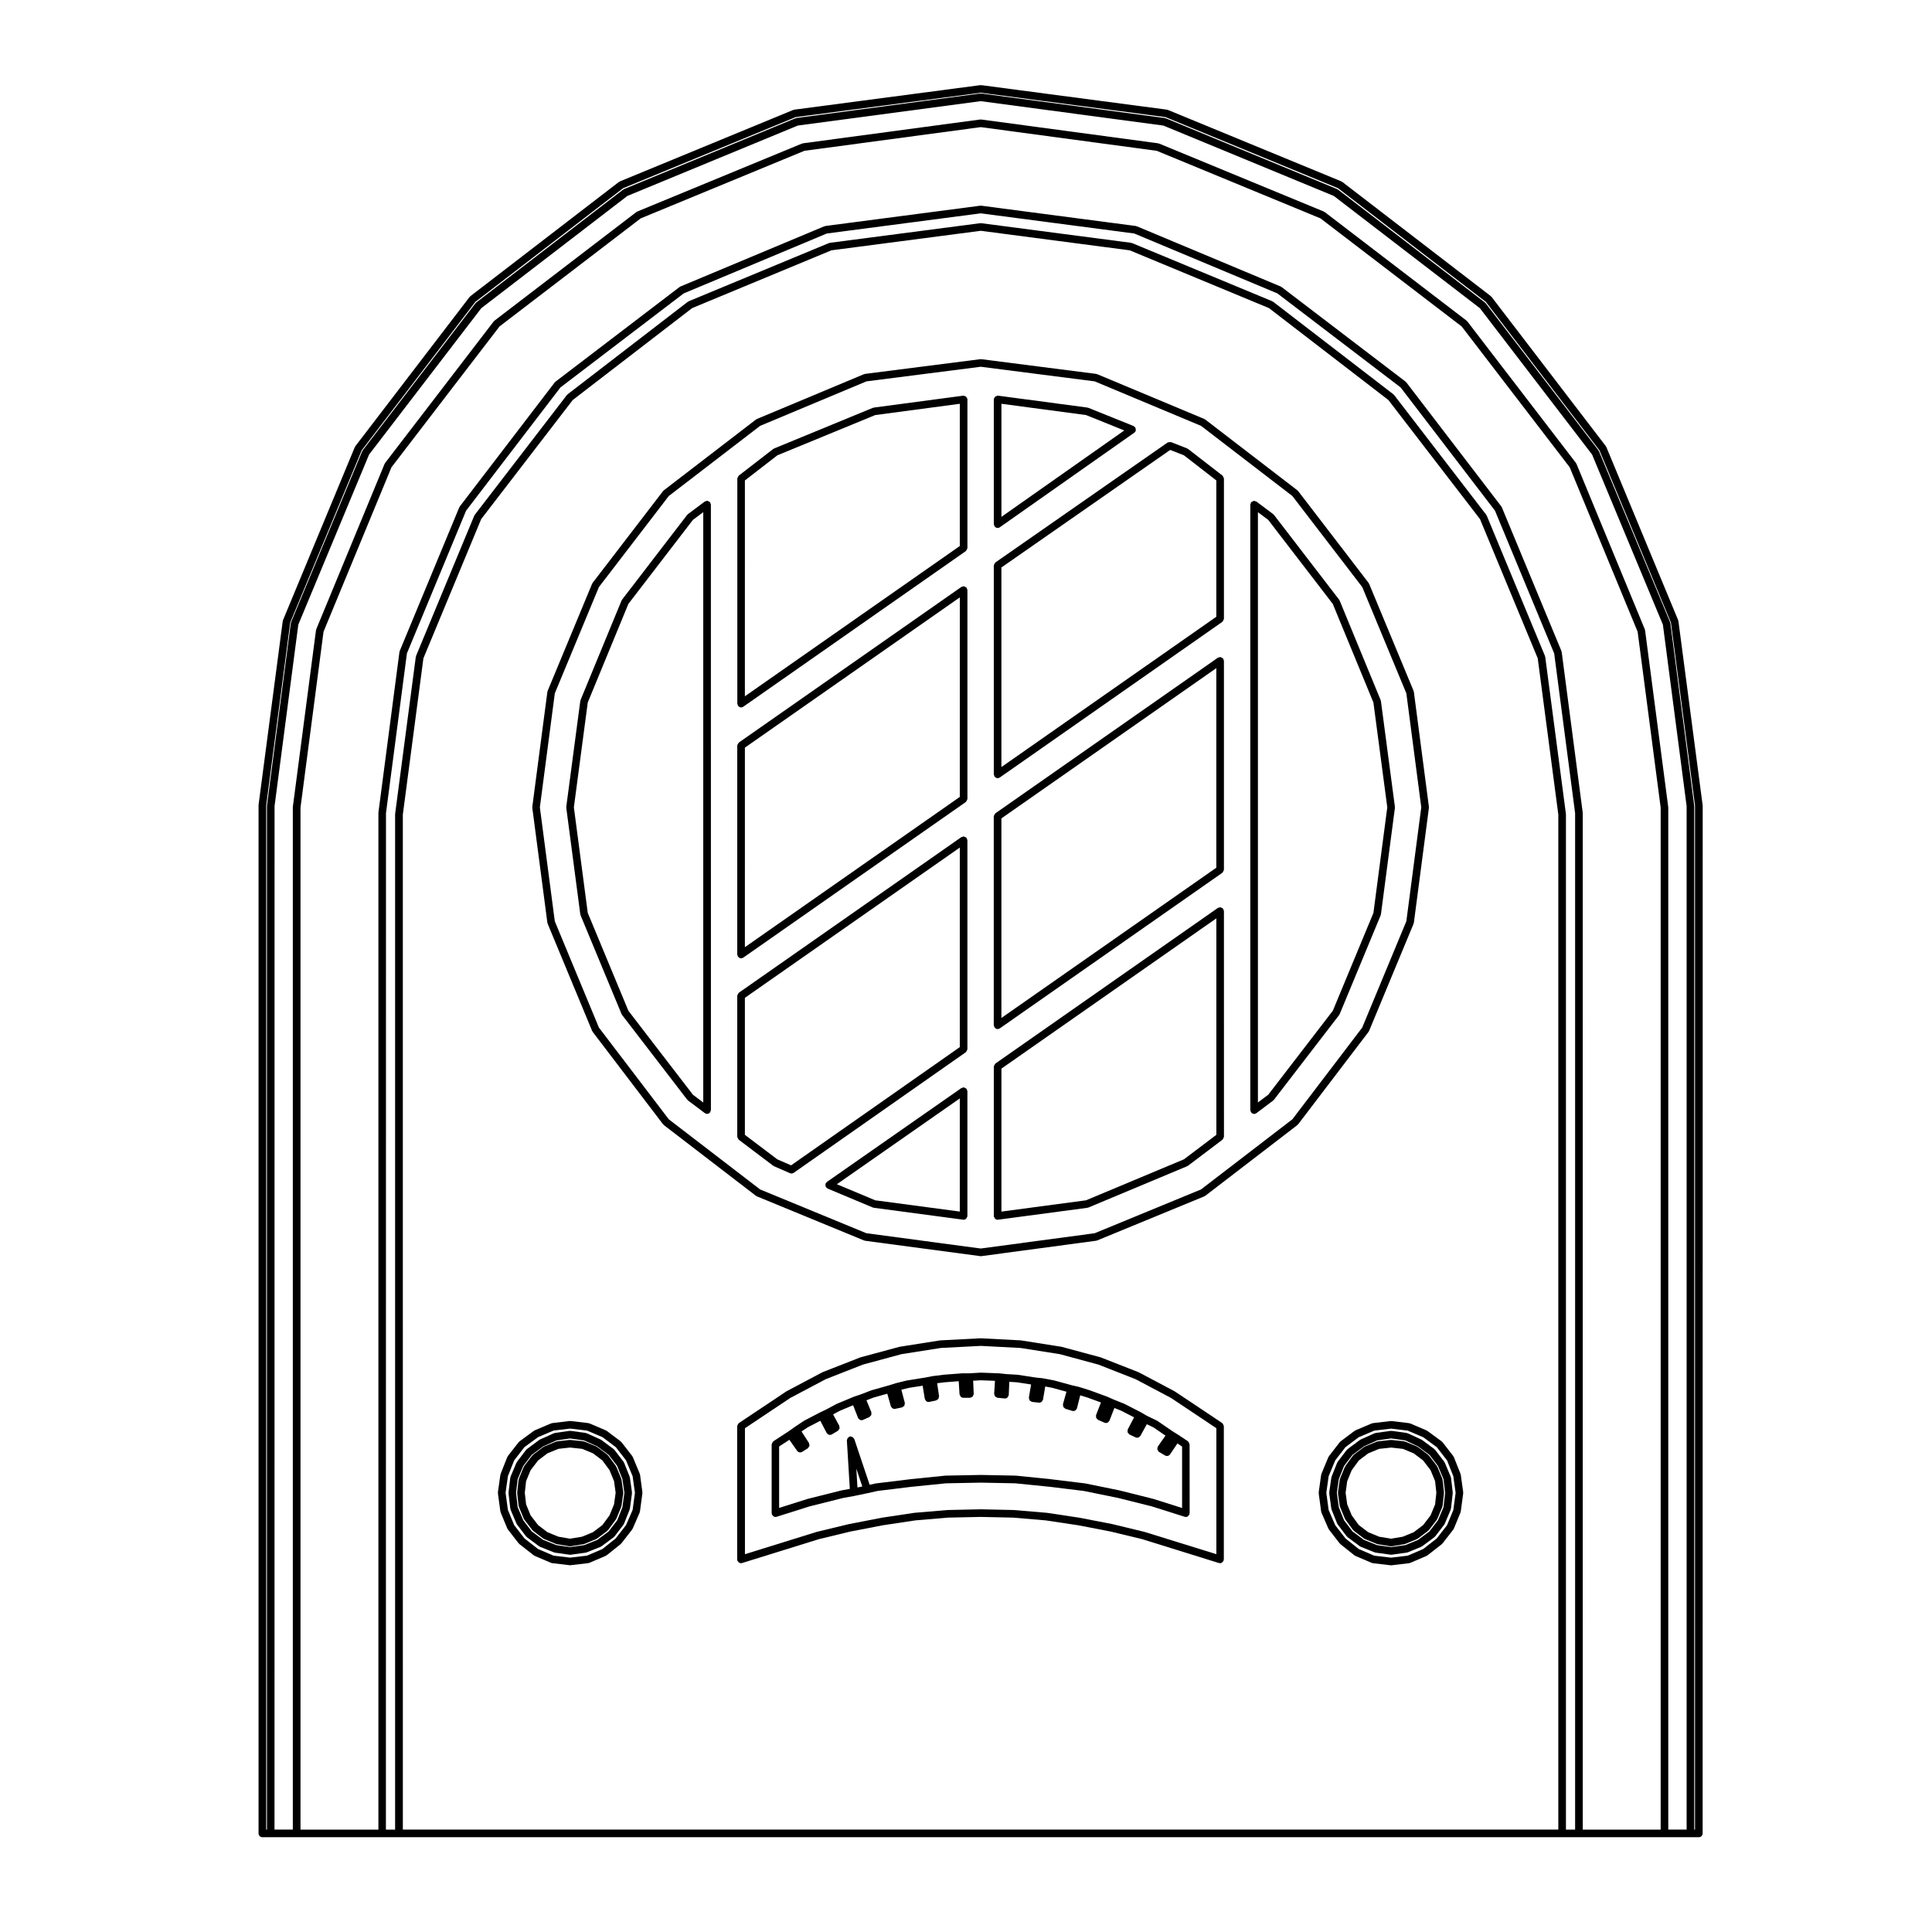 <?xml version="1.0" encoding="UTF-8"?>
<!-- Uploaded to: SVG Repo, www.svgrepo.com, Generator: SVG Repo Mixer Tools -->
<svg fill="#000000" width="800px" height="800px" version="1.1" viewBox="144 144 512 512" xmlns="http://www.w3.org/2000/svg">
 <g>
  <path d="m339.55 445.65c0.059 0.121 0.098 0.246 0.195 0.332 0.016 0.016 0.016 0.047 0.035 0.059l9.105 6.879c0.035 0.031 0.086 0.02 0.125 0.047 0.031 0.02 0.039 0.066 0.074 0.082l4.273 1.859c0.133 0.055 0.266 0.086 0.402 0.086 0.203 0 0.395-0.066 0.559-0.176 0.004-0.004 0.016 0 0.02-0.004l45.602-31.957c0.023-0.02 0.023-0.055 0.051-0.082 0.105-0.086 0.141-0.203 0.207-0.316 0.059-0.117 0.133-0.211 0.141-0.336 0.004-0.035 0.035-0.055 0.035-0.09v-55.359c0-0.109-0.086-0.18-0.117-0.289-0.031-0.098 0-0.203-0.066-0.293-0.02-0.031-0.055-0.023-0.074-0.051-0.09-0.105-0.211-0.145-0.332-0.211-0.109-0.055-0.203-0.121-0.324-0.133-0.035-0.004-0.055-0.039-0.098-0.039-0.109 0-0.191 0.09-0.293 0.121-0.098 0.031-0.203 0-0.289 0.059l-58.973 41.238c-0.023 0.02-0.023 0.059-0.051 0.082-0.105 0.086-0.141 0.195-0.207 0.316-0.059 0.109-0.133 0.211-0.141 0.336-0.004 0.035-0.035 0.055-0.035 0.09v37.332c0 0.031 0.023 0.047 0.031 0.07 0.016 0.137 0.09 0.227 0.145 0.348zm58.805-24.152-44.707 31.328-3.652-1.586-8.594-6.5v-36.305l56.957-39.824z"/>
  <path d="m294.07 358.08 3.715 28.234c0.004 0.055 0.055 0.082 0.07 0.125 0.012 0.047-0.016 0.086 0 0.121l10.867 26.188c0.02 0.055 0.07 0.074 0.102 0.121 0.02 0.035 0.004 0.082 0.031 0.105l17.27 22.469c0.031 0.035 0.082 0.023 0.117 0.055 0.035 0.039 0.035 0.105 0.082 0.137l4.465 3.352c0.18 0.133 0.395 0.203 0.605 0.203 0.309 0 0.559-0.152 0.746-0.371 0.016-0.02 0.047-0.012 0.059-0.031 0.07-0.098 0.047-0.207 0.082-0.312 0.035-0.105 0.121-0.18 0.121-0.297l-0.008-160.46c0-0.109-0.09-0.191-0.121-0.301-0.035-0.102-0.012-0.211-0.082-0.309-0.016-0.02-0.047-0.02-0.066-0.039-0.086-0.102-0.207-0.133-0.324-0.191-0.121-0.059-0.215-0.133-0.352-0.141-0.023-0.004-0.039-0.031-0.066-0.031-0.109 0-0.191 0.09-0.293 0.121s-0.215 0.004-0.312 0.082l-4.465 3.336c-0.039 0.031-0.035 0.086-0.07 0.121-0.035 0.031-0.098 0.031-0.125 0.07l-17.27 22.484c-0.031 0.039-0.012 0.09-0.035 0.133-0.023 0.039-0.074 0.055-0.098 0.102l-10.867 26.371c-0.02 0.047 0.012 0.09 0 0.137-0.012 0.047-0.059 0.066-0.066 0.109l-3.715 28.043c-0.004 0.051 0.035 0.086 0.035 0.133 0.008 0.035-0.043 0.086-0.031 0.137zm5.691-27.91 10.766-26.133 17.109-22.273 2.734-2.039v156.45l-2.734-2.055-17.109-22.258-10.766-25.941-3.68-27.973z"/>
  <path d="m475.55 438.8c0.02 0.02 0.051 0.012 0.059 0.031 0.188 0.215 0.441 0.371 0.746 0.371 0.211 0 0.422-0.07 0.605-0.203l4.453-3.352c0.047-0.035 0.039-0.102 0.082-0.137 0.035-0.031 0.09-0.02 0.117-0.055l17.281-22.469c0.02-0.031 0.012-0.074 0.031-0.105 0.031-0.051 0.082-0.07 0.102-0.121l10.863-26.188c0.02-0.039-0.012-0.082 0-0.121 0.016-0.051 0.059-0.074 0.07-0.125l3.707-28.234c0.012-0.051-0.035-0.086-0.035-0.133s0.047-0.086 0.035-0.133l-3.707-28.043c-0.012-0.051-0.055-0.074-0.07-0.117-0.012-0.051 0.02-0.09 0-0.133l-10.863-26.371c-0.02-0.047-0.07-0.055-0.098-0.102-0.023-0.047-0.004-0.098-0.035-0.133l-17.281-22.484c-0.035-0.039-0.09-0.039-0.125-0.07-0.031-0.039-0.031-0.098-0.07-0.121l-4.453-3.336c-0.09-0.066-0.203-0.047-0.301-0.074-0.105-0.039-0.188-0.125-0.309-0.125-0.031 0-0.051 0.031-0.082 0.031-0.117 0.012-0.207 0.086-0.324 0.137-0.121 0.059-0.246 0.098-0.336 0.195-0.016 0.02-0.047 0.02-0.066 0.039-0.07 0.098-0.047 0.207-0.082 0.312-0.035 0.105-0.121 0.18-0.121 0.297v160.48c0 0.117 0.09 0.203 0.125 0.309 0.039 0.082 0.016 0.191 0.082 0.277zm36.094-80.852-3.672 27.98-10.758 25.926-17.121 22.262-2.731 2.051v-156.43l2.731 2.039 17.109 22.27 10.766 26.133z"/>
  <path d="m407.38 466.37c0.02 0.152 0.121 0.258 0.203 0.371 0.047 0.074 0.055 0.156 0.117 0.215 0.176 0.176 0.414 0.289 0.68 0.289 0.051 0 0.09-0.004 0.133-0.012l23.68-3.16c0.02 0 0.031-0.023 0.047-0.023 0.074-0.016 0.141-0.016 0.211-0.047l26.191-10.957c0.039-0.016 0.047-0.059 0.082-0.082 0.051-0.023 0.102-0.016 0.137-0.051l9.105-6.879c0.02-0.016 0.016-0.047 0.031-0.059 0.105-0.09 0.137-0.211 0.195-0.332 0.059-0.117 0.137-0.211 0.141-0.336 0.004-0.023 0.031-0.039 0.031-0.07l-0.008-59.801c0-0.109-0.086-0.18-0.117-0.289-0.031-0.098-0.004-0.203-0.066-0.293-0.02-0.031-0.059-0.023-0.082-0.051-0.09-0.105-0.203-0.145-0.324-0.207-0.117-0.059-0.207-0.125-0.332-0.137-0.031-0.004-0.051-0.039-0.09-0.039-0.109 0-0.188 0.09-0.293 0.117-0.098 0.031-0.203 0.004-0.293 0.066l-58.961 41.238c-0.023 0.02-0.02 0.059-0.051 0.082-0.102 0.086-0.137 0.203-0.203 0.316-0.059 0.117-0.133 0.211-0.141 0.336 0 0.035-0.035 0.055-0.035 0.09v39.57c0 0.023 0.023 0.039 0.023 0.066 0.008 0.023-0.016 0.039-0.012 0.066zm58.961-21.625-8.586 6.488-25.961 10.863-22.406 2.988v-37.891l56.957-39.82v57.371z"/>
  <path d="m339.57 331.04c0.016 0.023 0.055 0.016 0.074 0.039 0.188 0.227 0.434 0.395 0.75 0.395 0.203 0 0.402-0.059 0.578-0.18l58.973-41.242c0.023-0.02 0.023-0.059 0.051-0.082 0.105-0.086 0.141-0.195 0.207-0.316 0.059-0.109 0.133-0.211 0.141-0.336 0.004-0.035 0.035-0.055 0.035-0.09v-39.367c0-0.023-0.023-0.039-0.023-0.07 0-0.02 0.02-0.039 0.016-0.066-0.016-0.105-0.105-0.168-0.152-0.262-0.066-0.125-0.102-0.258-0.207-0.348-0.105-0.098-0.227-0.105-0.359-0.145-0.102-0.035-0.172-0.117-0.281-0.117-0.023 0-0.039 0.023-0.066 0.023-0.02 0.004-0.039-0.02-0.066-0.016l-23.684 3.152c-0.051 0.004-0.07 0.055-0.117 0.07-0.047 0.012-0.09-0.02-0.133 0l-26.184 10.777c-0.047 0.02-0.055 0.07-0.098 0.098-0.039 0.023-0.098 0.004-0.137 0.039l-9.105 7.047c-0.02 0.016-0.016 0.047-0.035 0.059-0.102 0.09-0.125 0.207-0.188 0.324-0.055 0.121-0.137 0.215-0.141 0.348 0 0.023-0.023 0.039-0.023 0.066v59.633c0 0.105 0.086 0.18 0.117 0.289 0.023 0.082 0 0.188 0.059 0.277zm10.445-66.379 25.926-10.664 22.418-2.988v37.691l-56.957 39.824 0.004-57.199z"/>
  <path d="m407.55 349.79c0.02 0.023 0.055 0.016 0.074 0.039 0.18 0.227 0.438 0.395 0.75 0.395 0.195 0 0.402-0.059 0.578-0.18l58.973-41.242c0.023-0.02 0.02-0.059 0.051-0.082 0.102-0.086 0.137-0.203 0.203-0.316 0.059-0.117 0.133-0.211 0.141-0.336 0-0.035 0.035-0.055 0.035-0.09v-37.152c0-0.023-0.023-0.039-0.023-0.066-0.012-0.133-0.09-0.227-0.145-0.348-0.059-0.117-0.09-0.238-0.188-0.324-0.02-0.016-0.012-0.047-0.031-0.059l-9.105-7.047c-0.039-0.035-0.102-0.016-0.141-0.039-0.039-0.023-0.055-0.086-0.105-0.105l-4.273-1.672c-0.039-0.016-0.07 0.012-0.105 0-0.121-0.031-0.238 0-0.363 0.012-0.137 0.02-0.258 0.016-0.367 0.082-0.035 0.02-0.074 0.004-0.105 0.023l-45.605 31.762c-0.023 0.02-0.023 0.059-0.051 0.082-0.105 0.086-0.141 0.195-0.207 0.316-0.059 0.117-0.125 0.211-0.141 0.336 0 0.035-0.035 0.055-0.035 0.09v55.355c0 0.109 0.086 0.18 0.117 0.289 0.035 0.082 0.008 0.191 0.07 0.277zm46.562-86.555 3.637 1.422 8.59 6.656v36.133l-56.957 39.832v-52.891z"/>
  <path d="m595.2 357.26-6.402-48.664c-0.004-0.051-0.055-0.07-0.07-0.109-0.016-0.051 0.02-0.098 0-0.141l-19.035-45.891c-0.02-0.047-0.074-0.055-0.098-0.102-0.023-0.039-0.012-0.086-0.039-0.121l-30.277-39.562c-0.031-0.039-0.086-0.035-0.117-0.066-0.035-0.039-0.031-0.098-0.07-0.121l-39.367-30.273c-0.039-0.031-0.09-0.012-0.133-0.035-0.039-0.023-0.055-0.082-0.102-0.102l-45.969-18.941c-0.047-0.02-0.09 0.012-0.133 0-0.051-0.016-0.07-0.066-0.117-0.07l-49.223-6.5c-0.051-0.004-0.086 0.035-0.133 0.035s-0.086-0.039-0.133-0.035l-49.316 6.5c-0.051 0.004-0.07 0.055-0.117 0.07-0.047 0.012-0.09-0.02-0.133 0l-45.973 18.953c-0.047 0.02-0.055 0.074-0.102 0.102-0.047 0.023-0.098 0.004-0.133 0.035l-39.367 30.273c-0.039 0.031-0.035 0.086-0.07 0.121-0.035 0.031-0.086 0.023-0.117 0.066l-30.285 39.562c-0.023 0.039-0.012 0.086-0.031 0.121-0.023 0.047-0.082 0.055-0.102 0.102l-19.039 45.875c-0.02 0.051 0.012 0.098 0 0.141-0.012 0.047-0.066 0.066-0.07 0.109l-6.402 48.664c0 0.023 0.02 0.047 0.016 0.066 0 0.031-0.023 0.047-0.023 0.07v272.48c0 0.555 0.453 1.008 1.008 1.008h2.188c0.012 0 0.02 0.016 0.035 0.016s0.016-0.016 0.031-0.016h376.18c0.016 0 0.023 0.016 0.035 0.016 0.016 0 0.02-0.016 0.035-0.016h2.176c0.555 0 1.008-0.453 1.008-1.008l0.016-272.48c0-0.023-0.023-0.039-0.031-0.07-0.012-0.02 0.008-0.039 0.008-0.059zm-374.29-48.277 18.941-45.637 30.117-39.348 39.16-30.117 45.723-18.844 49.062-6.465 48.965 6.465 45.723 18.844 39.16 30.117 30.113 39.348 18.941 45.637 6.379 48.465v271.41h-0.207v-271.29c0-0.023-0.023-0.039-0.031-0.07 0-0.02 0.02-0.039 0.02-0.066l-6.316-48.297c-0.012-0.051-0.059-0.074-0.07-0.117-0.012-0.039 0.02-0.098 0-0.137l-18.852-45.316c-0.02-0.047-0.07-0.055-0.102-0.098-0.02-0.047 0-0.098-0.031-0.133l-29.906-39.004c-0.031-0.039-0.09-0.035-0.117-0.07-0.035-0.031-0.031-0.086-0.07-0.109l-38.918-29.906c-0.039-0.031-0.09-0.016-0.133-0.035-0.047-0.023-0.055-0.082-0.102-0.102l-45.414-18.762c-0.047-0.02-0.09 0.012-0.133 0-0.051-0.016-0.07-0.066-0.117-0.07l-48.656-6.5c-0.047-0.004-0.086 0.035-0.133 0.039-0.047-0.004-0.086-0.047-0.133-0.039l-48.758 6.5c-0.047 0.016-0.066 0.066-0.109 0.078-0.047 0.012-0.09-0.02-0.133 0l-45.418 18.762c-0.047 0.02-0.055 0.074-0.098 0.102-0.047 0.02-0.098 0.004-0.137 0.035l-38.914 29.906c-0.039 0.031-0.035 0.086-0.066 0.109-0.035 0.035-0.09 0.031-0.117 0.07l-29.906 39.004c-0.031 0.039-0.012 0.09-0.035 0.133-0.023 0.039-0.074 0.051-0.098 0.098l-18.848 45.312c-0.02 0.047 0.012 0.098 0 0.137-0.012 0.051-0.059 0.07-0.07 0.117l-6.316 48.297c0 0.023 0.02 0.047 0.016 0.066 0 0.031-0.023 0.047-0.023 0.07v271.29h-0.207v-271.41zm29.844 50.875 5.453-41.398 15.316-36.902 24.27-31.559 31.633-24.348 36.902-15.312 39.586-5.176 39.477 5.176 36.902 15.312 31.633 24.348 24.285 31.562 15.301 36.891 5.457 41.406v269h-306.21zm308.21-0.125c-0.004-0.02 0.02-0.039 0.016-0.066l-5.481-41.605c-0.004-0.051-0.055-0.074-0.07-0.121-0.016-0.039 0.016-0.086 0-0.125l-15.418-37.152c-0.02-0.047-0.07-0.055-0.098-0.098-0.023-0.047-0.004-0.102-0.035-0.137l-24.434-31.762c-0.031-0.039-0.09-0.035-0.117-0.07-0.035-0.035-0.031-0.086-0.07-0.109l-31.852-24.516c-0.039-0.031-0.09-0.016-0.133-0.035-0.039-0.023-0.051-0.082-0.098-0.102l-37.156-15.418c-0.047-0.02-0.09 0.012-0.137 0-0.047-0.016-0.07-0.066-0.117-0.07l-39.734-5.203c-0.051-0.004-0.082 0.035-0.133 0.035-0.047 0-0.082-0.039-0.133-0.035l-39.848 5.203c-0.051 0.004-0.07 0.055-0.117 0.07-0.047 0.012-0.09-0.02-0.137 0l-37.152 15.418c-0.047 0.02-0.055 0.074-0.102 0.102-0.039 0.02-0.09 0.004-0.133 0.035l-31.852 24.516c-0.035 0.031-0.035 0.082-0.066 0.109-0.035 0.035-0.09 0.031-0.117 0.07l-24.426 31.762c-0.031 0.039-0.012 0.09-0.035 0.125-0.023 0.047-0.074 0.055-0.098 0.102l-15.422 37.152c-0.02 0.047 0.012 0.09 0 0.133-0.016 0.051-0.059 0.074-0.07 0.121l-5.477 41.605c0 0.023 0.02 0.047 0.016 0.066 0 0.031-0.023 0.047-0.023 0.07v269.06h-2.438l0.02-269.37 5.547-42.34 15.684-37.824 25-32.656 32.668-24.918 37.922-15.875 40.793-5.344 40.688 5.344 37.926 15.875 32.656 24.914 25.016 32.672 15.684 37.816 5.547 42.34v269.37l-2.43-0.004v-269.06c0-0.02-0.023-0.035-0.023-0.066zm4.453-0.363c-0.004-0.02 0.02-0.039 0.016-0.066l-5.57-42.535c-0.012-0.051-0.059-0.07-0.07-0.109-0.012-0.051 0.02-0.098 0-0.137l-15.789-38.078c-0.016-0.047-0.074-0.055-0.098-0.098-0.023-0.047-0.004-0.102-0.039-0.137l-25.172-32.875c-0.031-0.039-0.086-0.035-0.117-0.07s-0.031-0.09-0.07-0.117l-32.867-25.078c-0.035-0.031-0.09-0.012-0.125-0.035-0.035-0.023-0.051-0.074-0.098-0.098l-38.168-15.977c-0.051-0.02-0.098 0.012-0.137 0-0.051-0.016-0.07-0.066-0.117-0.07l-40.953-5.379c-0.047-0.012-0.086 0.035-0.133 0.035s-0.086-0.047-0.133-0.035l-41.055 5.379c-0.051 0.004-0.07 0.055-0.117 0.07-0.051 0.012-0.098-0.02-0.141 0l-38.164 15.977c-0.047 0.02-0.055 0.07-0.098 0.098-0.039 0.023-0.09 0.004-0.125 0.035l-32.875 25.078c-0.039 0.031-0.035 0.09-0.074 0.121-0.031 0.035-0.086 0.031-0.117 0.07l-25.164 32.875c-0.031 0.039-0.012 0.09-0.035 0.125-0.023 0.047-0.074 0.055-0.098 0.102l-15.789 38.078c-0.02 0.047 0.012 0.09 0 0.133-0.012 0.039-0.059 0.07-0.07 0.117l-5.57 42.535c0 0.023 0.02 0.047 0.016 0.066 0 0.031-0.023 0.047-0.023 0.07v269.43h-20.645v-270.86l6.102-46.598 18.012-43.59 28.625-37.309 37.414-28.641 43.379-17.906 46.742-6.277 46.645 6.277 43.387 17.906 37.414 28.641 28.625 37.309 18.008 43.59 6.102 46.598v270.86h-20.641l-0.004-269.43c0-0.027-0.023-0.039-0.023-0.066zm22.656-1.484c0-0.031 0.02-0.047 0.02-0.07l-6.133-46.805c-0.004-0.047-0.055-0.07-0.07-0.109-0.012-0.047 0.02-0.09 0-0.137l-18.105-43.836c-0.02-0.047-0.07-0.059-0.098-0.102-0.023-0.039-0.004-0.098-0.035-0.133l-28.793-37.52c-0.031-0.039-0.082-0.035-0.117-0.07-0.031-0.035-0.031-0.09-0.07-0.117l-37.609-28.793c-0.039-0.031-0.102-0.016-0.137-0.035-0.039-0.023-0.051-0.074-0.098-0.098l-43.641-18.012c-0.047-0.02-0.086 0.012-0.133 0-0.047-0.016-0.07-0.066-0.117-0.07l-46.895-6.312c-0.051-0.004-0.086 0.035-0.137 0.035-0.047 0-0.086-0.039-0.137-0.035l-47 6.312c-0.051 0.004-0.07 0.055-0.117 0.07-0.047 0.012-0.086-0.02-0.133 0l-43.645 18.012c-0.047 0.02-0.055 0.07-0.098 0.098-0.039 0.02-0.098 0.004-0.137 0.035l-37.613 28.793c-0.039 0.031-0.035 0.086-0.07 0.117s-0.09 0.031-0.117 0.07l-28.789 37.52c-0.031 0.039-0.012 0.098-0.035 0.133-0.023 0.047-0.074 0.055-0.098 0.102l-18.113 43.836c-0.02 0.047 0.012 0.09 0 0.137-0.012 0.047-0.059 0.066-0.066 0.109l-6.133 46.805c0 0.023 0.02 0.039 0.016 0.07 0 0.023-0.023 0.039-0.023 0.066v270.91h-4.856l0.016-271.23 6.293-48.09 18.75-45.07 29.75-38.805 38.699-29.738 45.16-18.652 48.5-6.465 48.395 6.465 45.168 18.652 38.703 29.738 29.746 38.805 18.758 45.07 6.289 48.09v271.23h-4.863v-270.92c-0.008-0.023-0.027-0.035-0.031-0.059z"/>
  <path d="m400.19 432.59c-0.02-0.023-0.055-0.023-0.082-0.051-0.086-0.105-0.203-0.141-0.316-0.207-0.117-0.059-0.211-0.125-0.336-0.141-0.035 0-0.055-0.035-0.09-0.035-0.109 0-0.188 0.086-0.289 0.117-0.098 0.031-0.203 0.004-0.289 0.066l-35.66 24.887c-0.086 0.059-0.098 0.16-0.156 0.242-0.059 0.074-0.16 0.105-0.203 0.195-0.016 0.039 0.012 0.082 0 0.117-0.039 0.121-0.016 0.238 0 0.367 0.016 0.133 0.016 0.246 0.082 0.363 0.02 0.035 0 0.082 0.023 0.109 0.047 0.059 0.125 0.047 0.18 0.098 0.09 0.09 0.137 0.211 0.258 0.262l11.977 5.019c0.07 0.031 0.141 0.031 0.211 0.047 0.016 0 0.023 0.023 0.047 0.023l23.684 3.16c0.047 0.004 0.086 0.012 0.133 0.012 0.262 0 0.5-0.105 0.68-0.289 0.059-0.059 0.07-0.141 0.117-0.215 0.082-0.117 0.18-0.223 0.203-0.371 0-0.023-0.02-0.039-0.016-0.07 0-0.023 0.023-0.039 0.023-0.066v-33.066c0-0.105-0.086-0.188-0.117-0.289-0.027-0.094-0.004-0.199-0.062-0.285zm-24.246 29.504-10.16-4.262 32.57-22.738v29.98z"/>
  <path d="m407.55 283.49c0.02 0.023 0.059 0.016 0.074 0.039 0.188 0.227 0.438 0.387 0.75 0.387 0.203 0 0.402-0.059 0.578-0.18l35.664-25.078c0.023-0.016 0.02-0.051 0.047-0.066 0.121-0.105 0.246-0.223 0.312-0.383 0.016-0.039-0.016-0.074 0-0.109 0.035-0.125 0.012-0.242-0.004-0.371-0.016-0.133-0.02-0.246-0.082-0.363-0.02-0.035-0.004-0.074-0.031-0.105-0.059-0.09-0.16-0.098-0.242-0.152-0.074-0.066-0.105-0.16-0.203-0.203l-11.984-4.828c-0.051-0.02-0.09 0.016-0.133 0-0.047-0.012-0.066-0.059-0.109-0.066l-23.68-3.152c-0.023 0-0.047 0.02-0.066 0.02-0.031-0.004-0.039-0.031-0.07-0.031-0.137 0-0.242 0.102-0.363 0.152-0.098 0.039-0.188 0.047-0.266 0.105-0.117 0.102-0.156 0.23-0.223 0.367-0.047 0.09-0.133 0.141-0.145 0.246-0.004 0.023 0.02 0.047 0.016 0.066 0 0.031-0.023 0.047-0.023 0.07v33.059c0 0.109 0.086 0.188 0.117 0.289 0.031 0.094 0.004 0.199 0.066 0.289zm24.246-29.504 10.148 4.09-32.555 22.895v-29.961z"/>
  <path d="m339.57 397.53c0.016 0.023 0.055 0.016 0.074 0.039 0.188 0.227 0.434 0.395 0.75 0.395 0.203 0 0.402-0.059 0.578-0.18l58.973-41.238c0.023-0.02 0.023-0.059 0.051-0.082 0.105-0.086 0.141-0.195 0.207-0.316 0.059-0.109 0.133-0.211 0.141-0.336 0.004-0.035 0.035-0.055 0.035-0.09v-55.352c0-0.105-0.086-0.18-0.117-0.289-0.031-0.102 0-0.203-0.066-0.293-0.02-0.023-0.055-0.023-0.082-0.051-0.086-0.105-0.203-0.141-0.324-0.207-0.117-0.059-0.207-0.125-0.336-0.141-0.035 0-0.055-0.035-0.09-0.035-0.109 0-0.188 0.086-0.289 0.117-0.102 0.031-0.207 0.004-0.293 0.066l-58.973 41.238c-0.023 0.02-0.023 0.059-0.051 0.082-0.105 0.086-0.141 0.203-0.207 0.316-0.059 0.117-0.133 0.211-0.141 0.336-0.004 0.035-0.035 0.055-0.035 0.09v55.348c0 0.109 0.086 0.18 0.117 0.289 0.043 0.094 0.02 0.199 0.078 0.293zm58.789-42.34-56.957 39.824 0.004-52.883 56.957-39.82z"/>
  <path d="m407.55 416.28c0.02 0.023 0.055 0.016 0.074 0.039 0.18 0.227 0.438 0.395 0.75 0.395 0.195 0 0.402-0.059 0.578-0.18l58.973-41.23c0.023-0.02 0.02-0.059 0.051-0.082 0.102-0.086 0.137-0.203 0.203-0.316 0.059-0.117 0.133-0.211 0.141-0.336 0-0.035 0.035-0.055 0.035-0.09v-55.352c0-0.109-0.086-0.18-0.117-0.289-0.031-0.098-0.004-0.203-0.066-0.293-0.02-0.031-0.059-0.023-0.082-0.051-0.09-0.105-0.195-0.141-0.324-0.207-0.109-0.059-0.207-0.125-0.332-0.137-0.035-0.004-0.055-0.039-0.09-0.039-0.105 0-0.188 0.086-0.289 0.117-0.102 0.031-0.207 0-0.297 0.066l-58.973 41.238c-0.023 0.02-0.02 0.059-0.051 0.082-0.102 0.086-0.137 0.195-0.203 0.316-0.059 0.109-0.133 0.211-0.141 0.336 0 0.035-0.035 0.055-0.035 0.09v55.344c0 0.109 0.086 0.18 0.117 0.289 0.043 0.094 0.016 0.203 0.078 0.289zm58.789-42.328-56.957 39.82v-52.887l56.957-39.824z"/>
  <path d="m468.17 521.53c-0.059-0.121-0.105-0.238-0.211-0.316-0.031-0.023-0.023-0.066-0.055-0.086l-12.535-8.363c-0.02-0.012-0.039 0-0.051-0.012-0.02-0.012-0.02-0.035-0.039-0.047l-9.477-5.019c-0.02-0.012-0.039 0.004-0.059-0.004-0.02-0.012-0.02-0.035-0.047-0.047l-9.93-3.894c-0.02-0.012-0.039 0.012-0.059 0-0.02-0.004-0.023-0.031-0.047-0.035l-10.324-2.785c-0.02-0.004-0.039 0.016-0.059 0.004-0.02 0-0.023-0.02-0.047-0.023l-10.586-1.672c-0.02-0.004-0.031 0.016-0.051 0.016-0.02-0.004-0.035-0.031-0.059-0.031l-10.578-0.555c-0.02 0-0.031 0.02-0.051 0.02s-0.031-0.02-0.051-0.02l-10.688 0.555c-0.02 0-0.035 0.023-0.055 0.031-0.016 0-0.031-0.02-0.051-0.016l-10.59 1.672c-0.02 0.004-0.023 0.023-0.047 0.023-0.02 0.012-0.039-0.012-0.059-0.004l-10.309 2.785c-0.02 0.004-0.023 0.031-0.047 0.035-0.02 0.012-0.039-0.012-0.059 0l-9.941 3.894c-0.02 0.012-0.023 0.035-0.047 0.047-0.02 0.012-0.039-0.004-0.059 0.004l-9.473 5.019c-0.016 0.012-0.02 0.035-0.035 0.047-0.016 0.012-0.035 0-0.051 0.012l-12.535 8.363c-0.031 0.02-0.023 0.059-0.055 0.086-0.105 0.086-0.152 0.195-0.211 0.316-0.059 0.109-0.125 0.207-0.141 0.332 0 0.039-0.039 0.059-0.039 0.102v35.293c0 0.059 0.051 0.098 0.059 0.145 0.004 0.055-0.031 0.102-0.016 0.152 0.031 0.105 0.121 0.172 0.188 0.262 0.047 0.066 0.07 0.125 0.133 0.176 0.18 0.16 0.402 0.273 0.645 0.273 0.102 0 0.203-0.016 0.301-0.047l20.34-6.324 8.359-2.019 8.57-1.656h0.012l8.637-1.301 8.605-0.73 8.711-0.188 8.605 0.188 8.605 0.73h0.004l8.641 1.301h0.012l8.559 1.656 8.363 2.019 20.332 6.324c0.105 0.031 0.203 0.047 0.301 0.047 0.246 0 0.465-0.105 0.648-0.273 0.059-0.051 0.082-0.109 0.125-0.176 0.059-0.09 0.152-0.152 0.188-0.262 0.016-0.055-0.023-0.102-0.02-0.152 0.012-0.055 0.066-0.09 0.066-0.145v-35.293c0-0.039-0.035-0.059-0.039-0.102 0-0.125-0.07-0.215-0.133-0.332zm-20.855 28.441c-0.016-0.004-0.023 0.004-0.039 0.004-0.012-0.004-0.016-0.02-0.023-0.02l-8.457-2.047c-0.004 0-0.016 0.004-0.023 0.004-0.012 0-0.012-0.016-0.02-0.016l-8.637-1.672c-0.004 0-0.016 0.004-0.02 0.004-0.012 0-0.016-0.016-0.023-0.016l-8.641-1.301c-0.012 0-0.02 0.012-0.035 0.012s-0.016-0.016-0.031-0.016l-8.73-0.734c-0.012 0-0.02 0.012-0.031 0.012-0.012 0-0.02-0.016-0.031-0.016l-8.629-0.188c-0.004 0-0.004 0.004-0.012 0.004 0 0-0.004-0.004-0.012-0.004h-0.02l-8.734 0.188c-0.012 0-0.02 0.016-0.031 0.016-0.012 0-0.02-0.012-0.031-0.012l-8.727 0.734c-0.012 0-0.016 0.016-0.023 0.016-0.016 0-0.023-0.012-0.035-0.012l-8.637 1.301c-0.012 0-0.012 0.016-0.02 0.016-0.004 0-0.012-0.004-0.02-0.004l-8.641 1.672c-0.012 0-0.012 0.016-0.02 0.016-0.012 0-0.016-0.004-0.023-0.004l-8.449 2.039c-0.012 0-0.016 0.016-0.023 0.02-0.016 0-0.023-0.012-0.039-0.004l-19.027 5.914v-33.383l12.027-8.027 9.383-4.969 9.848-3.863 10.223-2.766 10.418-1.641 10.617-0.551 10.516 0.551 10.414 1.641 10.23 2.766 9.84 3.863 9.387 4.969 12.027 8.027v33.383z"/>
  <path d="m313.62 534.82c-0.004-0.051-0.055-0.074-0.07-0.117-0.012-0.047 0.02-0.09 0-0.133l-1.855-4.465c-0.02-0.047-0.074-0.055-0.102-0.102-0.023-0.047-0.004-0.098-0.035-0.133l-2.883-3.707c-0.031-0.039-0.086-0.035-0.121-0.07-0.031-0.035-0.031-0.09-0.07-0.117l-3.707-2.789c-0.035-0.031-0.086-0.012-0.125-0.035-0.035-0.02-0.047-0.07-0.086-0.086l-4.363-1.855c-0.051-0.02-0.102 0.012-0.145 0-0.051-0.016-0.074-0.07-0.125-0.074l-4.734-0.559c-0.047-0.004-0.082 0.035-0.121 0.035s-0.074-0.039-0.117-0.035l-4.644 0.559c-0.051 0.004-0.082 0.059-0.125 0.074-0.051 0.012-0.098-0.02-0.145 0l-4.363 1.855c-0.039 0.016-0.047 0.066-0.082 0.086-0.039 0.02-0.086 0-0.121 0.031l-3.805 2.793c-0.039 0.031-0.035 0.086-0.07 0.117-0.039 0.035-0.098 0.031-0.133 0.074l-2.891 3.703c-0.035 0.047-0.016 0.102-0.039 0.145-0.023 0.039-0.082 0.055-0.102 0.105l-1.77 4.465c-0.016 0.039 0.012 0.082 0 0.117-0.012 0.047-0.059 0.066-0.066 0.105l-0.656 4.644c-0.004 0.051 0.035 0.09 0.035 0.141 0 0.051-0.047 0.086-0.035 0.137l0.656 4.828c0.004 0.051 0.055 0.082 0.066 0.121 0.012 0.039-0.016 0.086 0 0.121l1.77 4.277c0.02 0.055 0.074 0.082 0.105 0.125 0.02 0.035 0.004 0.074 0.031 0.105l2.875 3.707c0.023 0.035 0.082 0.023 0.109 0.055 0.031 0.035 0.023 0.09 0.066 0.117l3.812 2.988c0.039 0.035 0.098 0.023 0.141 0.051 0.035 0.02 0.039 0.07 0.082 0.086l4.363 1.863c0.074 0.035 0.156 0.039 0.23 0.051 0.02 0.004 0.023 0.02 0.047 0.023l4.644 0.551c0.035 0.004 0.074 0.012 0.109 0.012s0.074-0.004 0.109-0.012l4.734-0.551c0.016-0.004 0.023-0.02 0.039-0.023 0.082-0.012 0.16-0.016 0.238-0.051l4.363-1.863c0.039-0.016 0.047-0.066 0.086-0.086 0.047-0.031 0.105-0.02 0.152-0.055l3.715-2.973c0.039-0.031 0.031-0.086 0.066-0.117 0.031-0.031 0.074-0.016 0.102-0.051l2.883-3.707c0.02-0.031 0.004-0.066 0.023-0.098 0.031-0.051 0.082-0.07 0.105-0.121l1.855-4.277c0.02-0.047-0.012-0.09 0-0.137 0.016-0.051 0.066-0.082 0.07-0.133l0.648-4.828c0.004-0.051-0.035-0.086-0.035-0.133 0-0.047 0.039-0.09 0.035-0.137zm-6.453 16.875-3.523 2.816-4.098 1.754-4.473 0.523-4.383-0.523-4.109-1.758-3.586-2.801-2.731-3.523-1.664-4.027-0.621-4.555 0.621-4.398 1.664-4.203 2.715-3.496 3.594-2.637 4.117-1.75 4.387-0.527 4.481 0.527 4.102 1.742 3.523 2.644 2.715 3.492 1.754 4.219 0.613 4.383-0.609 4.539-1.754 4.039z"/>
  <path d="m506.69 417.44c0.023-0.031 0.004-0.07 0.023-0.102 0.031-0.047 0.082-0.074 0.105-0.121l11.801-28.426c0.016-0.047-0.016-0.086 0-0.125 0.016-0.051 0.066-0.074 0.07-0.125l3.988-30.461c0.012-0.051-0.035-0.086-0.035-0.133s0.047-0.086 0.035-0.133l-3.988-30.465c-0.004-0.051-0.055-0.074-0.07-0.117-0.016-0.051 0.02-0.098 0-0.137l-11.801-28.414c-0.02-0.047-0.074-0.055-0.098-0.098-0.023-0.047-0.012-0.098-0.039-0.133l-18.668-24.328c-0.031-0.039-0.082-0.035-0.117-0.07-0.031-0.031-0.031-0.086-0.066-0.109l-24.426-18.766c-0.039-0.031-0.09-0.012-0.125-0.035-0.047-0.023-0.055-0.082-0.102-0.102l-28.418-11.887c-0.051-0.02-0.098 0.012-0.137 0-0.051-0.016-0.074-0.066-0.121-0.07l-30.457-3.898c-0.047-0.004-0.082 0.035-0.125 0.035-0.047 0-0.082-0.039-0.125-0.035l-30.562 3.898c-0.051 0.004-0.07 0.055-0.117 0.07-0.051 0.012-0.098-0.02-0.141 0l-28.414 11.887c-0.047 0.02-0.055 0.074-0.102 0.102-0.039 0.023-0.09 0.004-0.125 0.035l-24.426 18.766c-0.035 0.031-0.035 0.086-0.066 0.109-0.035 0.035-0.09 0.031-0.117 0.07l-18.672 24.328c-0.031 0.039-0.012 0.09-0.035 0.125-0.023 0.047-0.074 0.055-0.098 0.102l-11.793 28.414c-0.02 0.047 0.012 0.09 0 0.137-0.012 0.047-0.059 0.07-0.07 0.117l-3.996 30.465c-0.004 0.051 0.035 0.086 0.035 0.133 0 0.047-0.039 0.086-0.035 0.133l3.996 30.461c0.004 0.055 0.055 0.082 0.07 0.125 0.012 0.047-0.016 0.086 0 0.121l11.793 28.426c0.02 0.055 0.07 0.074 0.102 0.121 0.02 0.031 0 0.074 0.023 0.105l18.672 24.516c0.023 0.035 0.082 0.023 0.109 0.055 0.035 0.039 0.031 0.102 0.074 0.133l24.426 18.762c0.047 0.035 0.102 0.023 0.152 0.055 0.035 0.02 0.039 0.066 0.082 0.082l28.414 11.699c0.066 0.031 0.137 0.031 0.207 0.039 0.02 0.004 0.023 0.031 0.047 0.031l30.562 4.086c0.039 0.004 0.086 0.012 0.125 0.012 0.039 0 0.086-0.004 0.125-0.012l30.457-4.086c0.02 0 0.031-0.023 0.051-0.031 0.07-0.012 0.137-0.012 0.203-0.039l28.426-11.699c0.039-0.016 0.051-0.059 0.082-0.082 0.051-0.031 0.105-0.02 0.152-0.055l24.426-18.762c0.047-0.035 0.039-0.098 0.074-0.133 0.035-0.031 0.09-0.02 0.109-0.055zm-219.62-59.496 3.961-30.199 11.688-28.168 18.516-24.129 24.207-18.594 28.172-11.789 30.301-3.871 30.188 3.871 28.184 11.789 24.207 18.594 18.516 24.129 11.688 28.168 3.953 30.199-3.953 30.191-11.695 28.184-18.512 24.309-24.215 18.59-28.168 11.598-30.199 4.051-30.309-4.051-28.156-11.598-24.207-18.59-18.52-24.312-11.688-28.168z"/>
  <path d="m459.26 526.79c0-0.039-0.039-0.059-0.039-0.102-0.016-0.133-0.082-0.227-0.145-0.344-0.059-0.117-0.102-0.227-0.207-0.312-0.023-0.023-0.023-0.07-0.059-0.09l-2.508-1.672c-0.012-0.004-0.016 0-0.02-0.004 0 0 0-0.004-0.004-0.004l-1.438-0.902c-0.004 0-0.004-0.004-0.004-0.004l-0.012-0.004-4.086-2.793c-0.031-0.016-0.059-0.004-0.082-0.016-0.031-0.02-0.031-0.051-0.059-0.066l-2.684-1.293-1.508-0.887c-0.012-0.004-0.016 0-0.02-0.004-0.012-0.004-0.016-0.02-0.023-0.023h-0.012l-4.352-2.231c-0.02-0.012-0.039 0.004-0.051-0.004-0.02-0.004-0.02-0.031-0.039-0.035l-2.777-1.109-0.02-0.004v-0.004h-0.004l-1.629-0.727c-0.012-0.004-0.016 0-0.02 0-0.012-0.004-0.012-0.016-0.02-0.02h-0.02v-0.004l-4.555-1.668c-0.012-0.004-0.02 0.004-0.023 0-0.012-0.004-0.016-0.016-0.023-0.02l-2.973-0.926c-0.012-0.004-0.02 0.004-0.031 0-0.016 0-0.02-0.012-0.031-0.016 0 0-0.004 0.004-0.012 0-0.004 0-0.004-0.004-0.012-0.004l-1.629-0.367-4.727-1.293c-0.016-0.004-0.031 0.012-0.047 0.004-0.016 0-0.016-0.016-0.035-0.02l-2.973-0.562s-0.004 0.004-0.012 0c0 0-0.004-0.004-0.012-0.004-0.012-0.004-0.02 0.012-0.031 0.004-0.016 0-0.02-0.016-0.035-0.016l-1.773-0.18h-0.004l-4.769-0.734c-0.02-0.004-0.031 0.016-0.051 0.012-0.016 0-0.023-0.02-0.039-0.02l-3.023-0.18v-0.004l-1.762-0.188c-0.012 0-0.02 0.012-0.031 0.012-0.004-0.004-0.012-0.012-0.016-0.012h-0.02c-0.004 0-0.004-0.004-0.004-0.004l-4.828-0.18c-0.004 0-0.012 0.004-0.016 0.004-0.004 0-0.012-0.004-0.02-0.004-0.02 0-0.039 0-0.059 0.004l-3.008 0.176h-1.852c-0.02 0-0.039 0-0.066 0.004 0 0 0 0.004-0.004 0.004-0.004 0-0.004-0.004-0.012-0.004l-4.828 0.371c-0.012 0-0.016 0.012-0.02 0.012-0.012 0.004-0.016-0.004-0.023-0.004l-2.977 0.371-0.004 0.004c-0.004 0-0.012-0.004-0.016-0.004-0.012 0-0.016 0.012-0.023 0.016-0.004 0-0.016-0.004-0.023-0.004l-1.859 0.367-4.691 0.742c-0.016 0-0.02 0.02-0.035 0.02-0.016 0.004-0.031-0.012-0.051-0.004l-2.973 0.734-0.004 0.004h-0.012c-0.012 0-0.012 0.016-0.02 0.016-0.004 0.004-0.012-0.004-0.016 0l-1.734 0.543-4.637 1.305c-0.016 0.004-0.02 0.023-0.039 0.031-0.02 0.004-0.031-0.004-0.051 0l-2.883 1.113-0.016 0.004h-0.004c-0.004 0 0 0 0 0l-1.605 0.535c-0.004 0.004-0.012 0.016-0.016 0.016-0.012 0.004-0.02-0.004-0.031 0-0.004 0-0.004 0.012-0.012 0.012h-0.012l-4.457 1.855c-0.016 0.004-0.016 0.023-0.035 0.035s-0.035-0.004-0.055 0.004l-2.781 1.484-1.535 0.73c-0.004 0.004-0.004 0.012-0.012 0.016-0.004 0-0.016-0.004-0.02 0l-4.277 2.223c-0.02 0.012-0.02 0.035-0.039 0.051-0.016 0.012-0.039 0-0.055 0.012l-2.504 1.672c-0.004 0-0.004 0.012-0.004 0.012-0.004 0.004-0.012 0-0.016 0.004l-1.535 1.094h-0.004l-3.996 2.606c-0.035 0.02-0.031 0.07-0.066 0.098-0.102 0.086-0.141 0.188-0.207 0.309-0.066 0.121-0.133 0.211-0.145 0.344-0.004 0.039-0.039 0.066-0.039 0.105v18.203c0 0.059 0.051 0.098 0.059 0.145 0.004 0.055-0.031 0.105-0.016 0.156 0.035 0.105 0.121 0.172 0.188 0.258 0.047 0.066 0.07 0.125 0.133 0.176 0.18 0.16 0.398 0.273 0.645 0.273 0.102 0 0.203-0.016 0.301-0.051l8.758-2.766h0.012l8.883-2.227 3.031-0.543c0.004 0 0.004-0.004 0.012-0.012h0.016l3.512-0.734c0.012-0.004 0.02 0 0.031-0.004l2.481-0.559 8.977-1.098h0.031l9.16-0.926 9.23-0.18 9.129 0.18 9.152 0.926h0.031l8.961 1.098 9.074 1.848 8.906 2.231h0.012l8.758 2.766c0.102 0.035 0.195 0.051 0.301 0.051 0.246 0 0.465-0.105 0.645-0.273 0.059-0.051 0.086-0.109 0.125-0.176 0.07-0.086 0.156-0.145 0.188-0.258 0.02-0.055-0.02-0.105-0.012-0.156 0.012-0.051 0.059-0.09 0.059-0.145l-0.016-18.219zm-9.527 14.457c-0.012-0.004-0.02 0.004-0.031 0.004-0.012-0.004-0.02-0.02-0.031-0.023l-8.922-2.238c-0.012 0-0.016 0.004-0.023 0.004-0.012-0.004-0.012-0.016-0.02-0.016l-9.105-1.855c-0.02-0.004-0.031 0.012-0.047 0.012-0.016-0.004-0.02-0.02-0.035-0.02l-9.098-1.113c-0.004 0-0.004 0.004-0.012 0.004-0.004-0.004-0.004-0.012-0.016-0.012l-9.191-0.934c-0.02 0-0.031 0.016-0.039 0.016-0.02 0-0.031-0.02-0.047-0.02l-9.191-0.18h-0.02c-0.004 0-0.004 0.004-0.012 0.004 0 0-0.004-0.004-0.012-0.004l-9.289 0.18c-0.016 0-0.023 0.02-0.039 0.02s-0.023-0.016-0.039-0.016l-9.199 0.934c-0.004 0-0.004 0.004-0.012 0.012-0.004 0-0.004-0.004-0.012-0.004l-9.105 1.113c-0.016 0.004-0.023 0.02-0.047 0.023-0.02 0.004-0.035-0.016-0.055-0.012l-1.617 0.363-4.074-12.141c-0.023-0.082-0.105-0.105-0.152-0.176-0.074-0.117-0.141-0.215-0.262-0.297-0.098-0.066-0.188-0.09-0.297-0.117-0.09-0.023-0.152-0.102-0.246-0.102-0.02 0-0.039 0-0.059 0.004-0.051 0.004-0.074 0.051-0.121 0.059-0.047 0.012-0.09-0.023-0.137-0.012-0.09 0.031-0.121 0.121-0.195 0.172-0.109 0.074-0.211 0.133-0.289 0.246-0.07 0.105-0.09 0.215-0.117 0.344-0.02 0.09-0.09 0.156-0.086 0.25l0.781 12.852-2.18 0.395c-0.012 0.004-0.016 0.016-0.031 0.02-0.012 0.004-0.02-0.004-0.035-0.004l-8.922 2.238c-0.012 0.004-0.016 0.02-0.031 0.023-0.012 0-0.016-0.012-0.023-0.004l-7.512 2.371v-16.277l2.719-1.777 2.035 2.91c0.195 0.281 0.508 0.434 0.828 0.434 0.188 0 0.367-0.051 0.535-0.156l0.035-0.023h0.004l1.438-0.906v-0.004h0.004c0.121-0.082 0.156-0.215 0.23-0.332 0.066-0.105 0.176-0.172 0.207-0.293 0.035-0.152-0.039-0.301-0.074-0.453-0.023-0.105 0.004-0.211-0.051-0.309v-0.012l-1.969-3.066 1.621-1.082 3.352-1.742 1.672 3.199c0.004 0.012 0.016 0.016 0.023 0.023v0.023c0.012 0.016 0.031 0.012 0.039 0.023 0.191 0.293 0.492 0.469 0.828 0.469 0.156 0 0.316-0.039 0.469-0.117 0.004-0.004 0.004-0.012 0.012-0.016 0.012-0.004 0.023-0.004 0.035-0.012l1.543-0.918 0.031-0.02c0.109-0.066 0.137-0.188 0.211-0.281 0.086-0.105 0.207-0.191 0.238-0.316 0.035-0.133-0.023-0.273-0.047-0.406-0.016-0.117 0.02-0.23-0.035-0.336l-0.016-0.031v-0.004l-1.621-2.973 1.863-0.996 3.441-1.43 1.301 3.32c0 0.012 0.012 0.016 0.016 0.02v0.02c0.055 0.117 0.152 0.191 0.238 0.281 0.051 0.051 0.074 0.109 0.133 0.152 0.16 0.105 0.352 0.168 0.551 0.168 0.121 0 0.246-0.023 0.367-0.07 0.004-0.004 0.004-0.012 0.012-0.016 0.012 0 0.02 0 0.031-0.004l1.633-0.73h0.004v-0.004l0.023-0.012c0.109-0.051 0.152-0.168 0.238-0.246 0.102-0.105 0.23-0.172 0.281-0.301 0.047-0.117 0-0.25 0-0.379 0-0.125 0.055-0.25 0-0.371l-1.281-3.141 1.883-0.73 3.629-1.02 0.938 3.309c0.035 0.133 0.137 0.215 0.215 0.316 0.051 0.066 0.07 0.145 0.137 0.195 0.176 0.137 0.387 0.215 0.613 0.215 0.07 0 0.137-0.012 0.211-0.023l1.762-0.371s0-0.004 0.004-0.004c0.016-0.004 0.031 0 0.051-0.004 0.137-0.039 0.207-0.156 0.309-0.238 0.098-0.082 0.215-0.109 0.281-0.215s0.047-0.238 0.066-0.359c0.02-0.125 0.098-0.242 0.07-0.371 0-0.012-0.016-0.016-0.016-0.023 0-0.012 0.004-0.016 0-0.023l-0.91-3.453 1.965-0.488 3.672-0.578 0.578 3.473c0 0.012 0.012 0.012 0.012 0.02 0 0.004-0.004 0.012 0 0.02 0.031 0.145 0.137 0.246 0.215 0.352 0.051 0.07 0.066 0.16 0.133 0.215 0.176 0.145 0.398 0.23 0.637 0.23 0.055 0 0.109-0.004 0.168-0.016 0 0 0.004-0.004 0.012-0.004 0.012-0.004 0.02-0.004 0.035-0.004l1.699-0.359h0.012s0-0.004 0.004-0.004l0.055-0.012c0.117-0.023 0.176-0.125 0.273-0.188 0.121-0.074 0.258-0.109 0.336-0.227 0.074-0.109 0.07-0.25 0.098-0.383 0.023-0.117 0.102-0.211 0.086-0.332l-0.504-3.438 1.93-0.242 3.785-0.297 0.215 3.445c0.012 0.16 0.117 0.281 0.195 0.418 0.047 0.074 0.051 0.176 0.109 0.238 0.18 0.176 0.422 0.293 0.695 0.293h1.762 0.039c0.133-0.004 0.215-0.105 0.332-0.152 0.121-0.059 0.258-0.07 0.348-0.168 0.082-0.086 0.086-0.211 0.133-0.316 0.055-0.121 0.152-0.227 0.152-0.367 0-0.012-0.012-0.016-0.012-0.023 0-0.004 0.004-0.016 0.004-0.02l-0.145-3.473 1.996-0.117 3.785 0.141-0.215 3.43c-0.004 0.121 0.082 0.215 0.117 0.328 0.039 0.133 0.039 0.281 0.125 0.383 0.07 0.086 0.188 0.098 0.289 0.152 0.121 0.074 0.227 0.188 0.379 0.203l1.855 0.18c0.02 0 0.035 0 0.051 0.004h0.012 0.039c0.266 0 0.504-0.105 0.68-0.277 0.07-0.055 0.07-0.145 0.117-0.223 0.086-0.133 0.188-0.246 0.207-0.414 0-0.012-0.012-0.02-0.012-0.031 0-0.012 0.012-0.016 0.012-0.023l0.145-3.438 1.996 0.117 3.769 0.578-0.574 3.469c0 0.012 0.012 0.02 0.012 0.031-0.004 0.012-0.016 0.016-0.02 0.023-0.012 0.121 0.07 0.215 0.102 0.328 0.035 0.133 0.031 0.277 0.109 0.383 0.086 0.105 0.211 0.137 0.328 0.207 0.105 0.059 0.176 0.16 0.297 0.18 0.02 0.004 0.035 0 0.051 0.004 0.012 0 0.012 0.004 0.012 0.004l1.762 0.188c0.039 0 0.074 0.004 0.105 0.004 0.246 0 0.48-0.098 0.66-0.25 0.059-0.055 0.07-0.141 0.117-0.207 0.086-0.121 0.188-0.227 0.215-0.383l0.578-3.449 1.879 0.359 3.75 1.027-0.918 3.266v0.004l-0.012 0.023c-0.035 0.125 0.031 0.242 0.047 0.363 0.016 0.133-0.016 0.273 0.047 0.383 0.059 0.105 0.188 0.152 0.281 0.238 0.105 0.086 0.16 0.207 0.301 0.25l1.77 0.551c0.016 0.004 0.031 0.004 0.047 0.004 0.004 0.004 0.012 0.012 0.012 0.012 0.086 0.02 0.168 0.031 0.246 0.031 0.223 0 0.43-0.074 0.598-0.207 0.055-0.039 0.07-0.105 0.117-0.16 0.098-0.105 0.195-0.195 0.246-0.336 0-0.012-0.012-0.02-0.004-0.035 0.004-0.012 0.016-0.016 0.016-0.023l0.852-3.41 1.953 0.609h0.012l3.531 1.293-1.293 3.32c-0.055 0.125 0.004 0.258 0.004 0.387 0.012 0.121-0.035 0.242 0.012 0.352 0.055 0.125 0.176 0.195 0.281 0.297 0.086 0.082 0.121 0.195 0.23 0.246l1.672 0.742c0.012 0.004 0.02 0 0.031 0.004 0.004 0.004 0.004 0.016 0.012 0.016 0.121 0.047 0.246 0.07 0.367 0.07 0.195 0 0.387-0.059 0.551-0.168 0.055-0.039 0.086-0.105 0.133-0.152 0.086-0.09 0.18-0.16 0.238-0.281v-0.02c0.004-0.012 0.016-0.012 0.02-0.02l1.301-3.336 1.809 0.727 3.41 1.75-1.668 3.188c0 0.012 0.004 0.016 0 0.023 0 0.004-0.016 0.004-0.02 0.016-0.055 0.121-0.012 0.246-0.016 0.371s-0.059 0.25-0.016 0.371c0.035 0.105 0.141 0.168 0.215 0.262 0.086 0.105 0.125 0.246 0.262 0.312 0.012 0.004 0.023 0.004 0.035 0.012 0 0 0 0.004 0.004 0.004l1.516 0.711s0 0.004 0.004 0.004c0 0 0.004 0 0.012 0.004l0.047 0.02c0.137 0.07 0.289 0.102 0.43 0.102 0.18 0 0.359-0.055 0.52-0.145 0.055-0.035 0.086-0.098 0.133-0.133 0.086-0.074 0.176-0.137 0.238-0.242l1.676-3.059 1.777 0.852 3.168 2.168-2.012 2.883c-0.004 0.012 0 0.023-0.012 0.039-0.004 0.016-0.023 0.012-0.035 0.023-0.059 0.105-0.031 0.23-0.051 0.348-0.02 0.125-0.082 0.246-0.051 0.371 0.023 0.121 0.125 0.203 0.195 0.312 0.07 0.105 0.09 0.23 0.195 0.309 0.012 0.012 0.031 0.004 0.051 0.016 0.004 0.004 0.004 0.02 0.016 0.023l1.523 0.902h0.004l0.051 0.031c0.16 0.102 0.336 0.141 0.516 0.141 0.316 0 0.645-0.156 0.836-0.449l1.945-2.875 1.23 0.816v16.289zm-78.801-8.035 1.582 4.715-1.281 0.27z"/>
  <path d="m309.38 547.78 1.48-3.715c0.016-0.039-0.012-0.074 0-0.109 0.016-0.051 0.059-0.074 0.066-0.121l0.555-4.086c0.004-0.055-0.035-0.098-0.035-0.141 0-0.047 0.039-0.09 0.035-0.137l-0.555-3.894c-0.004-0.039-0.051-0.059-0.059-0.102-0.012-0.047 0.02-0.09 0-0.133l-1.48-3.719c-0.02-0.051-0.074-0.059-0.102-0.105-0.023-0.047-0.004-0.102-0.035-0.137l-2.418-3.16c-0.031-0.039-0.09-0.039-0.125-0.074-0.035-0.035-0.031-0.09-0.07-0.117l-3.25-2.414c-0.031-0.023-0.074-0.004-0.105-0.031-0.035-0.02-0.039-0.066-0.082-0.086l-3.719-1.672c-0.051-0.02-0.098 0.012-0.145-0.004-0.051-0.016-0.074-0.066-0.125-0.074l-3.988-0.559c-0.051 0-0.09 0.035-0.137 0.039-0.051 0-0.098-0.047-0.145-0.039l-3.894 0.559c-0.051 0.012-0.074 0.059-0.125 0.074-0.051 0.016-0.098-0.016-0.145 0.004l-3.719 1.672c-0.039 0.02-0.047 0.066-0.082 0.086-0.035 0.023-0.074 0.004-0.105 0.031l-3.25 2.414c-0.039 0.031-0.039 0.09-0.074 0.121-0.035 0.039-0.09 0.035-0.121 0.074l-2.414 3.16c-0.023 0.035-0.012 0.086-0.035 0.121-0.023 0.035-0.074 0.051-0.098 0.098l-1.578 3.719c-0.02 0.051 0.012 0.098 0 0.141-0.012 0.051-0.066 0.082-0.07 0.133l-0.469 3.894c-0.004 0.047 0.031 0.074 0.031 0.117 0 0.039-0.035 0.07-0.031 0.109l0.469 4.086c0.004 0.059 0.055 0.09 0.07 0.137 0.016 0.047-0.016 0.102 0 0.141l1.578 3.715c0.02 0.055 0.074 0.082 0.105 0.121 0.016 0.031 0 0.066 0.023 0.098l2.414 3.16c0.023 0.039 0.086 0.023 0.117 0.059 0.039 0.039 0.035 0.105 0.086 0.137l3.25 2.414c0.047 0.035 0.102 0.023 0.145 0.051 0.035 0.02 0.039 0.066 0.082 0.082l3.719 1.484c0.059 0.023 0.125 0.023 0.191 0.035 0.016 0.004 0.023 0.031 0.047 0.031l3.894 0.551c0.047 0.004 0.09 0.012 0.137 0.012s0.09-0.004 0.137-0.012l3.988-0.551c0.02 0 0.023-0.02 0.047-0.023 0.066-0.016 0.125-0.016 0.191-0.039l3.719-1.484c0.039-0.016 0.047-0.059 0.082-0.082 0.047-0.023 0.102-0.016 0.145-0.051l3.25-2.414c0.047-0.035 0.039-0.098 0.082-0.133 0.031-0.035 0.09-0.02 0.117-0.059l2.418-3.16c0.023-0.035 0.012-0.074 0.031-0.105 0.008-0.051 0.059-0.082 0.082-0.137zm-4.074 2.062-3.019 2.242-3.481 1.391-3.734 0.52-3.648-0.52-3.481-1.391-3.027-2.246-2.246-2.938-1.477-3.473-0.438-3.82 0.438-3.641 1.477-3.473 2.246-2.941 3.039-2.254 3.5-1.57 3.617-0.523 3.703 0.523 3.5 1.57 3.027 2.246 2.258 2.941 1.387 3.488 0.52 3.621-0.523 3.84-1.375 3.461z"/>
  <path d="m531.77 539.47-0.648-4.644c-0.012-0.047-0.051-0.066-0.066-0.105-0.012-0.047 0.02-0.086 0.004-0.121l-1.773-4.465c-0.02-0.051-0.07-0.059-0.102-0.105-0.023-0.051-0.004-0.105-0.039-0.145l-2.875-3.707c-0.035-0.047-0.098-0.039-0.133-0.074-0.031-0.035-0.031-0.09-0.07-0.117l-3.809-2.793c-0.035-0.023-0.082-0.012-0.109-0.031-0.039-0.02-0.047-0.07-0.09-0.09l-4.367-1.855c-0.051-0.02-0.105 0.012-0.152 0-0.047-0.016-0.07-0.066-0.117-0.07l-4.644-0.559c-0.051-0.004-0.082 0.035-0.121 0.035-0.039 0-0.074-0.039-0.117-0.035l-4.731 0.559c-0.051 0.004-0.082 0.055-0.121 0.07-0.055 0.012-0.105-0.02-0.152 0l-4.367 1.855c-0.039 0.02-0.051 0.07-0.09 0.098-0.039 0.02-0.09 0.004-0.121 0.031l-3.719 2.793c-0.047 0.031-0.035 0.09-0.074 0.121-0.031 0.035-0.09 0.031-0.117 0.07l-2.871 3.707c-0.031 0.039-0.012 0.09-0.035 0.133-0.023 0.039-0.082 0.051-0.102 0.098l-1.855 4.465c-0.02 0.047 0.012 0.09 0 0.125-0.016 0.051-0.059 0.074-0.07 0.121l-0.648 4.644c-0.012 0.051 0.035 0.09 0.035 0.137s-0.047 0.086-0.035 0.133l0.648 4.828c0.012 0.055 0.059 0.086 0.07 0.133 0.016 0.051-0.016 0.098 0.004 0.137l1.855 4.277c0.02 0.055 0.074 0.074 0.105 0.121 0.016 0.023 0.004 0.066 0.023 0.09l2.871 3.707c0.023 0.035 0.07 0.02 0.102 0.051 0.035 0.035 0.031 0.09 0.07 0.121l3.719 2.973c0.047 0.035 0.105 0.023 0.145 0.055 0.039 0.02 0.051 0.07 0.09 0.086l4.367 1.863c0.082 0.035 0.156 0.039 0.238 0.051 0.02 0.004 0.023 0.02 0.039 0.023l4.731 0.551c0.035 0.004 0.07 0.012 0.105 0.012h0.008c0.039 0 0.082-0.004 0.109-0.012l4.644-0.551c0.016-0.004 0.023-0.02 0.047-0.023 0.082-0.012 0.156-0.016 0.238-0.051l4.367-1.863c0.039-0.016 0.047-0.066 0.082-0.086 0.051-0.023 0.102-0.016 0.141-0.051l3.809-2.973c0.039-0.031 0.035-0.086 0.066-0.117 0.035-0.031 0.09-0.02 0.109-0.055l2.875-3.707c0.023-0.035 0.012-0.074 0.031-0.105 0.031-0.051 0.086-0.074 0.105-0.125l1.762-4.277c0.02-0.039-0.012-0.086 0-0.125 0.016-0.047 0.059-0.074 0.07-0.121l0.648-4.828c0.012-0.051-0.035-0.086-0.035-0.133 0.016-0.059 0.055-0.109 0.043-0.152zm-7.023 12.242-3.594 2.801-4.109 1.758-4.387 0.523-4.457-0.523-4.106-1.754-3.527-2.816-2.715-3.5-1.754-4.051-0.609-4.539 0.609-4.383 1.758-4.223 2.699-3.488 3.512-2.637 4.141-1.758 4.449-0.523 4.375 0.523 4.156 1.77 3.578 2.625 2.715 3.496 1.668 4.207 0.609 4.394-0.609 4.555-1.664 4.027z"/>
  <path d="m526.88 547.8 1.57-3.715c0.02-0.047-0.012-0.098 0.004-0.141 0.016-0.047 0.066-0.082 0.074-0.137l0.465-4.086c0-0.047-0.035-0.074-0.035-0.109 0-0.047 0.035-0.074 0.035-0.117l-0.465-3.894c-0.012-0.051-0.059-0.074-0.074-0.121-0.016-0.047 0.02-0.105-0.004-0.152l-1.57-3.719c-0.016-0.047-0.07-0.055-0.09-0.098-0.023-0.039-0.012-0.09-0.039-0.125l-2.418-3.16c-0.031-0.039-0.09-0.039-0.117-0.07-0.039-0.039-0.039-0.102-0.082-0.125l-3.254-2.414c-0.035-0.023-0.074-0.012-0.105-0.023-0.035-0.02-0.039-0.066-0.074-0.082l-3.617-1.672c-0.051-0.023-0.102 0.012-0.152-0.004-0.051-0.02-0.074-0.07-0.133-0.082l-3.996-0.559c-0.059-0.004-0.098 0.039-0.145 0.039-0.051-0.004-0.09-0.039-0.137-0.039l-3.996 0.559c-0.051 0.012-0.082 0.059-0.125 0.074-0.047 0.016-0.102-0.016-0.141 0.004l-3.707 1.672c-0.035 0.016-0.047 0.059-0.074 0.082-0.039 0.02-0.082 0.004-0.109 0.031l-3.254 2.414c-0.047 0.035-0.039 0.098-0.082 0.125-0.035 0.039-0.09 0.035-0.121 0.074l-2.414 3.16c-0.035 0.039-0.016 0.098-0.035 0.137-0.031 0.047-0.082 0.055-0.102 0.102l-1.484 3.719c-0.02 0.047 0.012 0.086 0 0.125s-0.055 0.059-0.059 0.105l-0.559 3.894c-0.004 0.051 0.039 0.09 0.039 0.137s-0.051 0.09-0.039 0.141l0.555 4.086c0.004 0.051 0.055 0.074 0.066 0.121 0.012 0.039-0.016 0.074 0 0.109l1.484 3.715c0.02 0.055 0.074 0.082 0.105 0.125 0.023 0.035 0.004 0.082 0.031 0.105l2.414 3.16c0.031 0.039 0.086 0.023 0.117 0.059 0.039 0.039 0.035 0.105 0.086 0.137l3.254 2.414c0.047 0.035 0.102 0.023 0.141 0.051 0.039 0.02 0.047 0.066 0.086 0.082l3.707 1.484c0.066 0.023 0.125 0.023 0.191 0.039 0.02 0.004 0.023 0.023 0.047 0.023l3.996 0.551c0.047 0.004 0.09 0.012 0.133 0.012h0.008c0.047 0 0.09-0.004 0.133-0.012l4-0.551c0.02 0 0.031-0.023 0.051-0.031 0.066-0.012 0.133-0.012 0.195-0.039l3.617-1.484c0.035-0.016 0.047-0.059 0.074-0.082 0.051-0.02 0.102-0.012 0.141-0.047l3.254-2.414c0.047-0.035 0.039-0.098 0.082-0.133 0.035-0.035 0.09-0.02 0.117-0.059l2.418-3.16c0.023-0.031 0.012-0.07 0.031-0.105 0.016-0.031 0.066-0.055 0.086-0.105zm-4.066 2.043-3.031 2.254-3.375 1.379-3.742 0.52-3.742-0.52-3.465-1.391-3.027-2.242-2.242-2.941-1.387-3.465-0.523-3.84 0.52-3.633 1.391-3.473 2.231-2.934 3.059-2.273 3.473-1.566 3.715-0.523 3.715 0.523 3.375 1.566 3.062 2.266 2.258 2.949 1.465 3.465 0.434 3.641-0.434 3.82-1.465 3.461z"/>
  <path d="m307.34 546.48 1.301-3.164c0.016-0.039-0.012-0.086 0-0.121 0.012-0.051 0.059-0.074 0.066-0.121l0.465-3.336c0.004-0.051-0.035-0.09-0.035-0.137 0-0.051 0.047-0.09 0.035-0.137l-0.465-3.344c-0.004-0.051-0.055-0.074-0.066-0.117-0.012-0.039 0.016-0.086 0-0.125l-1.301-3.152c-0.016-0.047-0.07-0.055-0.09-0.098-0.02-0.035 0-0.086-0.031-0.117l-2.051-2.793c-0.031-0.047-0.09-0.039-0.125-0.082-0.035-0.035-0.031-0.098-0.074-0.125l-2.691-2.039c-0.039-0.031-0.09-0.012-0.133-0.035-0.039-0.023-0.051-0.074-0.098-0.098l-3.152-1.305c-0.047-0.02-0.098 0.012-0.141 0-0.051-0.016-0.082-0.07-0.137-0.074l-3.441-0.367c-0.047 0-0.07 0.031-0.109 0.035-0.035-0.004-0.066-0.035-0.105-0.035l-3.34 0.367c-0.055 0.004-0.082 0.059-0.133 0.074-0.047 0.012-0.098-0.02-0.141 0l-3.164 1.305c-0.047 0.02-0.055 0.07-0.098 0.098-0.039 0.023-0.098 0.004-0.133 0.035l-2.684 2.039c-0.039 0.031-0.035 0.086-0.07 0.117-0.035 0.031-0.09 0.031-0.121 0.07l-2.141 2.793c-0.031 0.039-0.012 0.098-0.035 0.133-0.023 0.047-0.074 0.055-0.098 0.102l-1.301 3.152c-0.02 0.051 0.012 0.105 0 0.152s-0.066 0.07-0.07 0.117l-0.371 3.344c-0.004 0.047 0.031 0.07 0.031 0.109 0 0.039-0.035 0.07-0.031 0.109l0.371 3.336c0.004 0.055 0.055 0.086 0.07 0.133s-0.02 0.098 0 0.137l1.301 3.164c0.02 0.055 0.074 0.082 0.105 0.125 0.02 0.031 0 0.074 0.023 0.105l2.141 2.785c0.023 0.035 0.082 0.023 0.109 0.055 0.035 0.039 0.031 0.102 0.074 0.133l2.684 2.039c0.047 0.035 0.102 0.023 0.145 0.051 0.035 0.02 0.039 0.066 0.082 0.082l3.164 1.301c0.055 0.023 0.109 0.02 0.172 0.035 0.02 0.004 0.023 0.023 0.047 0.031l3.34 0.559c0.055 0.012 0.109 0.016 0.168 0.016 0.051 0 0.105-0.004 0.16-0.016l3.441-0.559c0.02-0.004 0.023-0.023 0.047-0.031 0.059-0.012 0.117-0.012 0.176-0.035l3.152-1.301c0.035-0.016 0.047-0.059 0.082-0.082 0.047-0.023 0.105-0.016 0.145-0.051l2.691-2.039c0.051-0.035 0.047-0.105 0.086-0.145 0.031-0.035 0.086-0.02 0.117-0.059l2.051-2.785c0.02-0.031 0.004-0.066 0.02-0.098 0.043-0.039 0.094-0.066 0.113-0.117zm-3.707 1.684-2.481 1.879-2.918 1.203-3.164 0.52-3.074-0.523-2.926-1.199-2.473-1.879-1.98-2.578-1.195-2.906-0.344-3.078 0.344-3.09 1.195-2.898 1.98-2.586 2.481-1.883 2.891-1.188 3.102-0.344 3.199 0.344 2.883 1.188 2.481 1.883 1.891 2.562 1.203 2.926 0.422 3.078-0.422 3.066-1.203 2.938z"/>
  <path d="m524.93 546.48 1.309-3.164c0.02-0.047-0.016-0.098 0-0.141 0.012-0.051 0.059-0.082 0.07-0.133l0.363-3.336c0-0.039-0.035-0.07-0.035-0.105 0-0.035 0.035-0.07 0.035-0.105l-0.363-3.344c-0.012-0.055-0.059-0.074-0.07-0.121-0.016-0.051 0.02-0.102 0-0.152l-1.309-3.152c-0.02-0.051-0.07-0.059-0.102-0.102-0.02-0.039 0-0.09-0.031-0.125l-2.137-2.793c-0.031-0.039-0.09-0.035-0.121-0.07s-0.031-0.098-0.074-0.121l-2.695-2.039c-0.039-0.031-0.09-0.012-0.125-0.035-0.035-0.023-0.051-0.074-0.098-0.098l-3.152-1.305c-0.051-0.02-0.09 0.012-0.137 0-0.055-0.016-0.082-0.07-0.137-0.074l-3.344-0.367c-0.039 0-0.07 0.031-0.105 0.035-0.047-0.004-0.074-0.035-0.109-0.035l-3.43 0.367c-0.055 0.004-0.086 0.059-0.133 0.074-0.051 0.012-0.098-0.02-0.141 0l-3.16 1.305c-0.047 0.02-0.055 0.07-0.098 0.098-0.047 0.023-0.098 0.004-0.133 0.035l-2.695 2.039c-0.039 0.031-0.039 0.09-0.07 0.125-0.039 0.039-0.105 0.035-0.137 0.082l-2.035 2.793c-0.031 0.035-0.012 0.086-0.031 0.121-0.023 0.039-0.074 0.051-0.09 0.09l-1.301 3.152c-0.02 0.047 0.012 0.086 0 0.125-0.016 0.047-0.059 0.07-0.07 0.117l-0.465 3.344c-0.012 0.051 0.035 0.09 0.039 0.137-0.004 0.051-0.051 0.09-0.039 0.137l0.465 3.336c0.012 0.051 0.055 0.074 0.07 0.121 0.012 0.039-0.02 0.086 0 0.121l1.301 3.164c0.02 0.051 0.07 0.074 0.102 0.117 0.016 0.031 0 0.066 0.02 0.098l2.039 2.785c0.031 0.039 0.086 0.023 0.117 0.059 0.039 0.047 0.035 0.109 0.086 0.145l2.695 2.039c0.051 0.035 0.102 0.023 0.145 0.051 0.035 0.02 0.039 0.066 0.082 0.082l3.16 1.301c0.059 0.023 0.117 0.023 0.176 0.035 0.02 0.004 0.023 0.023 0.047 0.031l3.43 0.559c0.051 0.012 0.105 0.016 0.156 0.016h0.008c0.055 0 0.105-0.004 0.16-0.016l3.352-0.559c0.02-0.004 0.031-0.023 0.051-0.031 0.055-0.016 0.105-0.012 0.168-0.035l3.152-1.301c0.035-0.016 0.047-0.059 0.082-0.082 0.047-0.023 0.105-0.016 0.141-0.051l2.695-2.039c0.051-0.035 0.039-0.098 0.082-0.133 0.035-0.031 0.09-0.02 0.117-0.055l2.137-2.785c0.02-0.031 0.004-0.074 0.023-0.105 0.02-0.043 0.074-0.066 0.098-0.125zm-3.789 1.691-2.481 1.875-2.918 1.199-3.082 0.523-3.152-0.52-2.926-1.203-2.469-1.875-1.879-2.562-1.211-2.938-0.422-3.066 0.422-3.078 1.203-2.922 1.891-2.578 2.465-1.867 2.891-1.195 3.188-0.344 3.117 0.344 2.883 1.195 2.488 1.883 1.965 2.562 1.203 2.91 0.332 3.09-0.332 3.078-1.199 2.906z"/>
 </g>
</svg>